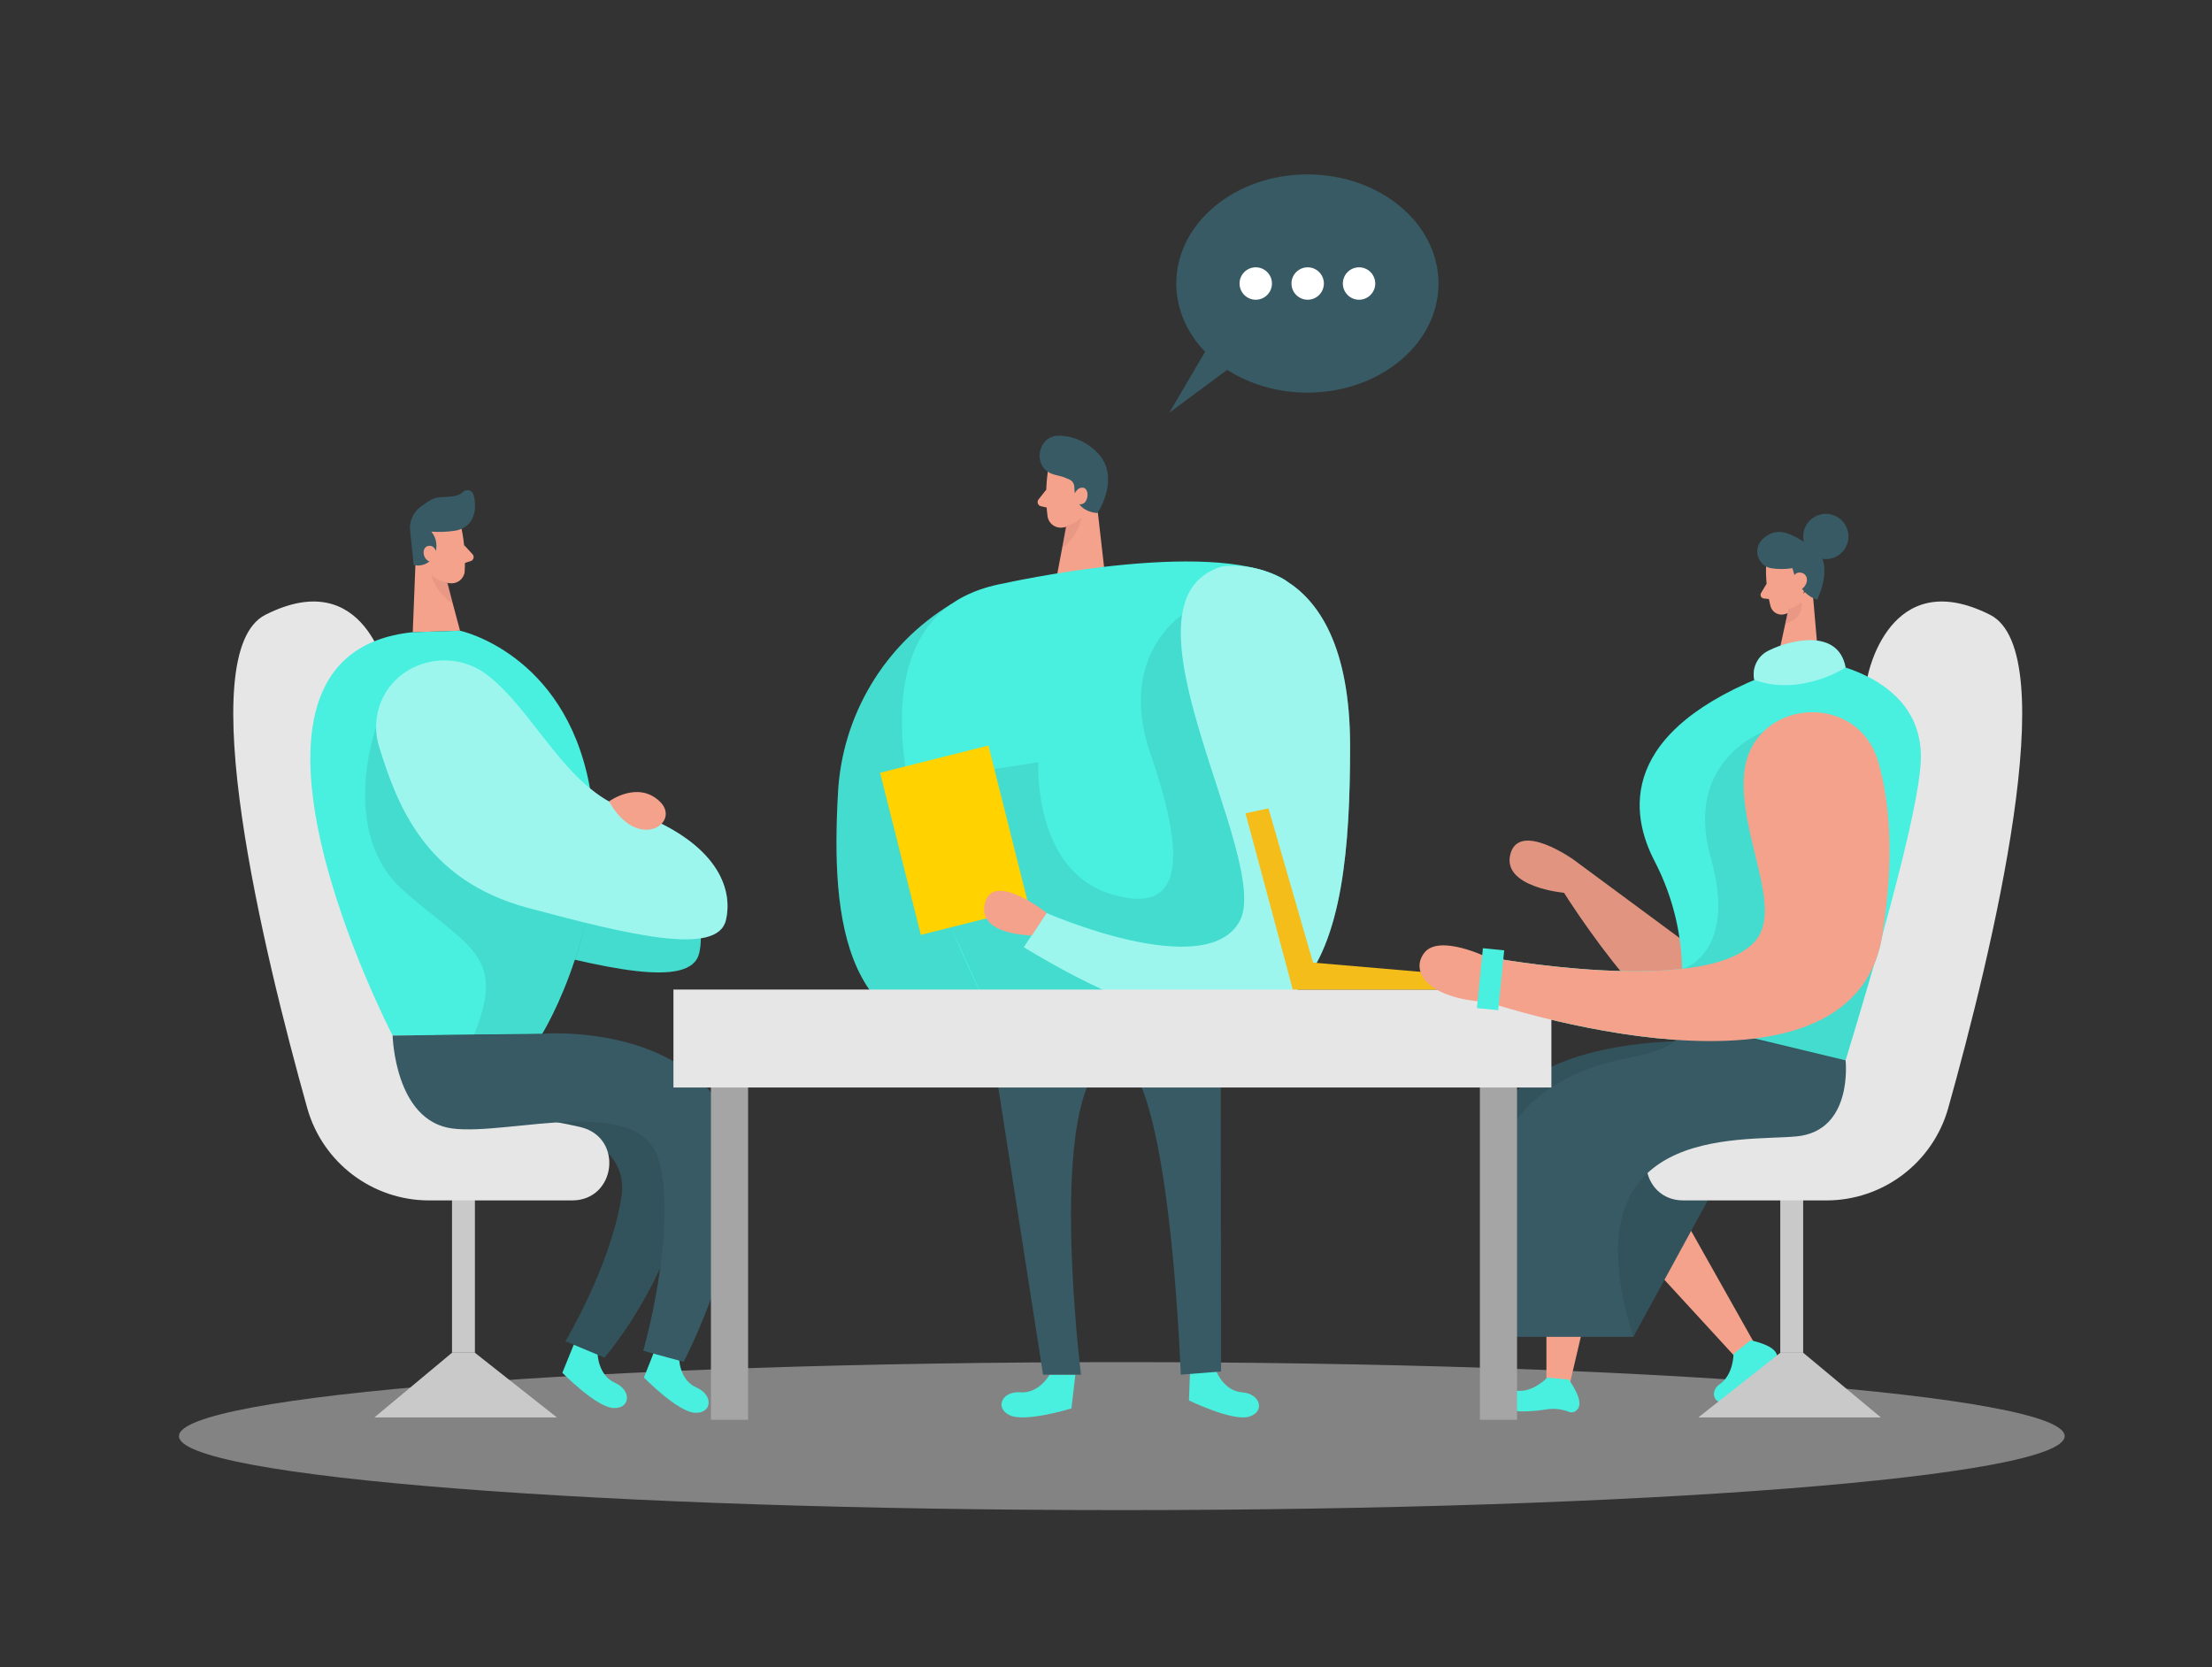 <?xml version="1.0" encoding="UTF-8"?>
<!-- Generated by Pixelmator Pro 3.6.17 -->
<svg width="406" height="306" viewBox="0 0 406 306" xmlns="http://www.w3.org/2000/svg">
    <rect x="0" y="0" width="406" height="306" fill="#333333" stroke="none"/>
    <path id="Path" fill="#e6e6e6" stroke="none" opacity="0.45" d="M 378.96 263.584 C 378.96 271.085 301.48 277.165 205.903 277.165 C 110.326 277.165 32.845 271.085 32.845 263.584 C 32.845 256.084 110.326 250.004 205.903 250.004 C 301.48 250.004 378.96 256.084 378.96 263.584 Z"/>
    <path id="path1" fill="#49efdf" stroke="none" d="M 109.681 248.41 C 109.681 248.41 109.742 252.409 112.858 253.79 C 115.974 255.17 115.74 258.601 112.574 258.428 C 109.407 258.255 103.215 251.962 103.215 251.962 L 105.56 246.177 Z"/>
    <path id="path2" fill="#375a64" stroke="none" d="M 97.44 206.409 C 97.44 206.409 116.065 207.231 114.035 219.868 C 112.005 232.505 103.784 246.177 103.784 246.177 L 110.95 249.171 C 110.95 249.171 125.16 232.85 126.55 212.712 C 127.941 192.575 99.389 197.071 97.44 206.409 Z"/>
    <path id="path3" fill="#000000" stroke="none" opacity="0.08" d="M 97.44 206.409 C 97.44 206.409 116.065 207.231 114.035 219.868 C 112.005 232.505 103.784 246.177 103.784 246.177 L 110.95 249.171 C 110.95 249.171 125.16 232.85 126.55 212.712 C 127.941 192.575 99.389 197.071 97.44 206.409 Z"/>
    <path id="path4" fill="#49efdf" stroke="none" d="M 84.56 129.98 C 77.8 124.753 67.629 127.432 64.798 135.501 C 63.927 138.013 63.902 140.739 64.727 143.266 C 67.944 153.589 73.019 167.626 91.959 172.701 C 110.899 177.776 126.814 181.572 128.337 174.924 C 129.859 168.276 125.627 159.821 110.067 154.624 C 98.993 150.869 93.157 136.618 84.56 129.98 Z"/>
    <path id="path5" fill="#000000" stroke="none" opacity="0.08" d="M 84.56 129.98 C 77.8 124.753 67.629 127.432 64.798 135.501 C 63.927 138.013 63.902 140.739 64.727 143.266 C 67.944 153.589 73.019 167.626 91.959 172.701 C 110.899 177.776 126.814 181.572 128.337 174.924 C 129.859 168.276 125.627 159.821 110.067 154.624 C 98.993 150.869 93.157 136.618 84.56 129.98 Z"/>
    <path id="path6" fill="#49efdf" stroke="none" d="M 124.652 249.283 C 124.652 249.283 124.652 253.282 127.829 254.662 C 131.006 256.043 130.712 259.474 127.535 259.301 C 124.358 259.128 118.187 252.835 118.187 252.835 L 120.48 247.04 Z"/>
    <path id="path7" fill="#f4a28c" stroke="none" d="M 320.486 181.187 L 288.798 157.77 C 288.798 157.77 278.841 150.665 277.227 156.755 C 275.613 162.845 287.072 163.861 287.072 163.861 C 287.072 163.861 306.459 194.869 316.183 191.174 C 325.906 187.48 320.486 181.187 320.486 181.187 Z"/>
    <path id="path8" fill="#000000" stroke="none" opacity="0.08" d="M 320.486 181.187 L 288.798 157.77 C 288.798 157.77 278.841 150.665 277.227 156.755 C 275.613 162.845 287.072 163.861 287.072 163.861 C 287.072 163.861 306.459 194.869 316.183 191.174 C 325.906 187.48 320.486 181.187 320.486 181.187 Z"/>
    <path id="path9" fill="#f4a28c" stroke="none" d="M 290.463 218.528 L 318.7 249.273 L 322.597 247.588 L 301.293 209.738 L 290.463 218.528 Z"/>
    <path id="path10" fill="#49efdf" stroke="none" d="M 318.182 248.491 C 318.182 248.491 318.182 252.318 315.645 254.053 C 313.107 255.789 315.421 259.453 319.014 256.083 C 320.123 255.056 321.142 253.935 322.059 252.734 C 322.946 251.655 324.101 250.828 325.409 250.339 C 325.908 250.111 326.211 249.596 326.17 249.049 C 326.282 246.918 321.298 246.004 321.298 246.004 Z"/>
    <path id="path11" fill="#375a64" stroke="none" d="M 308.753 191.103 C 308.753 191.103 269.32 190.809 275.035 214.154 C 278.181 227.747 287.27 239.207 299.79 245.365 L 314 219.31 L 306.185 196.645 Z"/>
    <path id="path12" fill="#000000" stroke="none" opacity="0.08" d="M 308.753 191.103 C 308.753 191.103 269.32 190.809 275.035 214.154 C 278.181 227.747 287.27 239.207 299.79 245.365 L 314 219.31 L 306.185 196.645 Z"/>
    <path id="path13" fill="#c9c9c9" stroke="none" d="M 326.759 212.043 L 330.961 212.043 L 330.961 248.288 L 326.759 248.288 Z"/>
    <path id="path14" fill="#e6e6e6" stroke="none" d="M 342.786 124.184 C 342.786 124.184 346.653 103.458 365.258 112.836 C 378.971 119.749 365.573 174.873 357.584 203.385 C 354.764 213.409 345.617 220.332 335.204 220.325 L 308.966 220.325 C 300.937 220.325 299.506 208.886 307.281 206.907 L 307.738 206.795 C 312.265 205.78 317.573 204.927 322.405 204.288 C 330.834 203.202 337.343 196.349 337.995 187.875 Z"/>
    <path id="path15" fill="#f4a28c" stroke="none" d="M 324.14 104.503 C 324.121 106.825 324.411 109.14 325.003 111.385 C 325.183 111.913 325.566 112.347 326.066 112.593 C 326.567 112.839 327.145 112.875 327.672 112.694 C 329.426 112.206 330.732 110.737 331.012 108.939 L 331.976 105.214 C 332.213 103.642 331.432 102.091 330.027 101.347 C 327.551 99.844 324.039 101.966 324.14 104.503 Z"/>
    <path id="path16" fill="#f4a28c" stroke="none" d="M 332.595 107.416 L 333.773 121.038 L 326.221 121.159 L 328.342 111.446 L 332.595 107.416 Z"/>
    <path id="path17" fill="#f4a28c" stroke="none" d="M 324.252 107.132 L 323.237 108.827 C 323.118 109.023 323.106 109.266 323.207 109.471 C 323.308 109.677 323.507 109.817 323.734 109.842 L 325.348 110.015 Z"/>
    <path id="path18" fill="#ce8172" stroke="none" opacity="0.31" d="M 328.281 111.72 C 329.188 111.546 330.03 111.129 330.717 110.512 C 330.717 110.512 331.255 113.456 327.672 114.501 Z"/>
    <path id="path19" fill="#f4a28c" stroke="none" d="M 283.835 212.043 L 283.835 253.779 L 287.854 255.17 L 297.76 212.885 L 283.835 212.043 Z"/>
    <path id="path20" fill="#49efdf" stroke="none" d="M 283.987 252.856 C 283.987 252.856 281.358 255.647 278.354 255.241 C 275.349 254.835 274.527 259.068 279.429 259.047 C 280.953 259.046 282.474 258.917 283.977 258.661 C 285.35 258.469 286.75 258.641 288.037 259.159 C 288.559 259.328 289.132 259.159 289.478 258.733 C 290.99 257.23 287.925 253.201 287.925 253.201 Z"/>
    <path id="path21" fill="#f4a28c" stroke="none" d="M 332.311 107.457 C 332.311 107.457 332.209 105.853 333.427 105.884 C 334.646 105.914 334.788 108.228 333.164 108.573 Z"/>
    <path id="path22" fill="#375a64" stroke="none" d="M 324.993 104.28 C 326.321 104.496 327.674 104.496 329.002 104.28 C 329.002 104.28 329.855 108.908 333.529 110.076 C 333.529 110.076 337.01 103.153 332.737 100.474 C 329.164 98.231 326.495 96.241 323.552 98.911 C 322.685 99.698 322.331 100.904 322.634 102.035 C 322.938 103.166 323.848 104.032 324.993 104.28 Z"/>
    <path id="path23" fill="#375a64" stroke="none" d="M 339.274 98.464 C 339.274 100.757 337.415 102.615 335.123 102.615 C 332.83 102.615 330.971 100.757 330.971 98.464 C 330.971 96.171 332.83 94.313 335.123 94.313 C 337.415 94.313 339.274 96.171 339.274 98.464 Z"/>
    <path id="path24" fill="#f4a28c" stroke="none" d="M 328.931 106.675 C 328.931 106.675 329.114 104.818 330.596 105.112 C 332.078 105.407 332.057 107.569 330.19 108.421 Z"/>
    <path id="path25" fill="#49efdf" stroke="none" d="M 325.693 123.321 L 333.072 121.2 C 333.072 121.2 352.773 123.321 352.57 139.125 C 352.418 150.838 338.746 194.615 338.746 194.615 L 308.753 194.615 L 308.753 179.197 C 308.819 171.9 307.109 164.696 303.769 158.207 C 299.131 149.417 296.705 134.121 325.693 123.321 Z"/>
    <path id="path26" fill="#49efdf" stroke="none" d="M 320.111 142.109 C 321.319 128.224 340.969 126.498 344.765 139.907 C 346.795 147.012 347.81 157.263 345.476 171.686 C 339.883 206.46 272.893 183.866 272.893 183.866 L 272.893 175.624 C 272.893 175.624 312.478 183.074 321.988 172.924 C 327.581 166.977 319.136 153.345 320.111 142.109 Z"/>
    <path id="path27" fill="#375a64" stroke="none" d="M 308.753 187.408 L 338.746 194.615 C 338.746 194.615 340.198 207.556 329.763 208.571 C 319.329 209.586 287.357 206.034 299.79 245.365 L 275.065 245.365 C 275.065 245.365 260.033 203.1 296.776 194.615 C 301.232 193.6 308.702 192.747 308.773 188.17 Z"/>
    <path id="path28" fill="#49efdf" stroke="none" d="M 174.58 110.888 C 162.32 118.3 154.536 131.313 153.803 145.621 C 152.524 168.661 154.615 193.377 183.817 190.606 C 213.018 187.835 174.58 110.888 174.58 110.888 Z"/>
    <path id="path29" fill="#000000" stroke="none" opacity="0.08" d="M 174.58 110.888 C 162.32 118.3 154.536 131.313 153.803 145.621 C 152.524 168.661 154.615 193.377 183.817 190.606 C 213.018 187.835 174.58 110.888 174.58 110.888 Z"/>
    <path id="path30" fill="#f4a28c" stroke="none" d="M 192.292 86.792 C 191.929 89.486 191.929 92.217 192.292 94.912 C 192.426 95.547 192.807 96.103 193.352 96.458 C 193.896 96.812 194.559 96.935 195.195 96.799 C 197.292 96.485 199.011 94.973 199.59 92.932 L 201.234 88.74 C 201.743 86.959 201.071 85.051 199.559 83.98 C 196.91 81.869 192.535 83.838 192.292 86.792 Z"/>
    <path id="path31" fill="#f4a28c" stroke="none" d="M 200.98 89.471 L 202.787 105.315 L 193.987 105.691 L 196.2 94.008 L 200.98 89.471 Z"/>
    <path id="path32" fill="#f4a28c" stroke="none" d="M 192.048 89.857 L 190.617 91.664 C 190.45 91.874 190.402 92.155 190.491 92.408 C 190.579 92.662 190.792 92.852 191.053 92.912 L 192.891 93.338 Z"/>
    <path id="path33" fill="#ce8172" stroke="none" opacity="0.31" d="M 195.611 96.546 C 196.716 96.321 197.73 95.773 198.524 94.972 C 198.524 94.972 198.27 97.885 194.951 100.616 Z"/>
    <path id="path34" fill="#49efdf" stroke="none" d="M 184.212 107.081 C 184.212 107.081 221.96 98.626 235.48 106.208 C 249 113.791 222.468 185.226 222.468 185.226 L 180.782 183.907 C 180.782 183.907 144.313 114.339 184.212 107.081 Z"/>
    <path id="path35" fill="#49efdf" stroke="none" d="M 192.647 252.308 C 192.647 252.308 190.698 255.809 187.298 255.545 C 183.898 255.282 182.487 258.418 185.359 259.768 C 188.232 261.118 196.656 258.499 196.656 258.499 L 197.377 252.308 Z"/>
    <path id="path36" fill="#49efdf" stroke="none" d="M 223.178 251.536 C 223.178 251.536 224.559 255.292 227.969 255.545 C 231.379 255.799 232.283 259.128 229.238 260.022 C 226.193 260.915 218.225 257.038 218.225 257.038 L 218.458 250.816 Z"/>
    <path id="path37" fill="#000000" stroke="none" opacity="0.08" d="M 216.987 112.836 C 216.987 112.836 205.03 120.52 211.12 138.201 C 217.21 155.883 218.174 168.509 203.853 164.084 C 189.531 159.658 190.576 139.896 190.576 139.896 L 175.971 142.16 L 174.58 170.194 L 180.782 183.907 L 216.987 181.633 L 231.745 177.867 L 237.246 159.374 L 227.228 128.041 Z"/>
    <path id="path38" fill="#375a64" stroke="none" d="M 180.782 183.907 L 191.449 252.308 L 198.412 252.308 C 198.412 252.308 191.957 200.867 203.233 194.656 C 214.51 188.444 216.723 252.308 216.723 252.308 L 224.122 251.719 L 224.031 181.197 Z"/>
    <path id="path39" fill="#49efdf" stroke="none" d="M 224.315 103.965 C 224.315 103.965 247.802 100.007 247.802 136.963 C 247.802 173.919 242.159 206.805 187.917 173.848 L 192.038 167.555 C 192.038 167.555 221.27 180.405 227.512 169.118 C 233.755 157.831 203.122 110.228 224.315 103.965 Z"/>
    <path id="path40" fill="#ffffff" stroke="none" opacity="0.46" d="M 224.315 103.965 C 224.315 103.965 247.802 100.007 247.802 136.963 C 247.802 173.919 242.159 206.805 187.917 173.848 L 192.038 167.555 C 192.038 167.555 221.27 180.405 227.512 169.118 C 233.755 157.831 203.122 110.228 224.315 103.965 Z"/>
    <path id="path41" fill="#ffd200" stroke="none" d="M 161.534 141.834 L 181.417 136.832 L 188.903 166.588 L 169.019 171.59 Z"/>
    <path id="path42" fill="#f4a28c" stroke="none" d="M 192.109 167.555 C 192.109 167.555 182.324 159.8 180.782 165.728 C 179.239 171.656 189.399 171.686 189.399 171.686 Z"/>
    <path id="path43" fill="#375a64" stroke="none" d="M 264.032 52.038 C 264.032 63.098 253.257 72.064 239.966 72.064 C 226.675 72.064 215.901 63.098 215.901 52.038 C 215.901 40.978 226.675 32.012 239.966 32.012 C 253.257 32.012 264.032 40.978 264.032 52.038 Z"/>
    <path id="path44" fill="#375a64" stroke="none" d="M 223.178 61.183 L 214.612 75.758 L 228.72 65.294 L 223.178 61.183 Z"/>
    <path id="path45" fill="#ffffff" stroke="none" d="M 233.46 52.038 C 233.46 53.68 232.129 55.012 230.486 55.012 C 228.844 55.012 227.512 53.68 227.512 52.038 C 227.512 50.395 228.844 49.064 230.486 49.064 C 232.129 49.064 233.46 50.395 233.46 52.038 Z"/>
    <path id="path46" fill="#ffffff" stroke="none" d="M 242.991 52.038 C 242.991 53.68 241.66 55.012 240.017 55.012 C 238.375 55.012 237.043 53.68 237.043 52.038 C 237.043 50.395 238.375 49.064 240.017 49.064 C 241.66 49.064 242.991 50.395 242.991 52.038 Z"/>
    <path id="path47" fill="#ffffff" stroke="none" d="M 252.42 52.038 C 252.42 53.68 251.089 55.012 249.446 55.012 C 247.804 55.012 246.472 53.68 246.472 52.038 C 246.472 50.395 247.804 49.064 249.446 49.064 C 251.089 49.064 252.42 50.395 252.42 52.038 Z"/>
    <path id="path48" fill="#375a64" stroke="none" d="M 193.236 87.025 C 193.595 87.145 193.961 87.243 194.332 87.319 C 194.859 87.433 195.373 87.603 195.865 87.827 L 196.26 87.999 C 196.833 88.248 197.201 88.816 197.194 89.441 C 197.194 90.994 197.681 93.846 201.437 94.171 C 201.437 94.171 205.253 88.446 202.198 84.021 C 200.379 81.574 197.551 80.082 194.504 79.961 C 190.414 79.818 189.348 85.716 193.236 87.025 Z"/>
    <path id="path49" fill="#c9c9c9" stroke="none" d="M 87.168 248.278 L 82.966 248.278 L 82.966 212.032 L 87.168 212.032 Z"/>
    <path id="path50" fill="#e6e6e6" stroke="none" d="M 71.141 124.184 C 71.141 124.184 67.274 103.458 48.72 112.836 C 35.007 119.749 48.405 174.873 56.393 203.385 C 59.214 213.409 68.36 220.332 78.774 220.325 L 105.012 220.325 C 113.041 220.325 114.472 208.886 106.697 206.907 L 106.24 206.795 C 101.713 205.78 96.405 204.927 91.573 204.288 C 83.156 203.189 76.662 196.339 76.013 187.875 Z"/>
    <path id="path51" fill="#c9c9c9" stroke="none" d="M 87.168 248.288 L 102.21 260.154 L 68.716 260.154 L 82.956 248.288 L 87.168 248.288 Z"/>
    <path id="path52" fill="#f4a28c" stroke="none" d="M 84.722 97.053 C 85.26 99.669 85.448 102.345 85.28 105.011 C 85.087 106.321 83.871 107.228 82.56 107.041 C 80.473 106.879 78.673 105.514 77.952 103.549 L 76.034 99.56 C 75.416 97.836 75.958 95.909 77.384 94.759 C 79.84 92.557 84.245 94.13 84.722 97.053 Z"/>
    <path id="path53" fill="#f4a28c" stroke="none" d="M 76.379 100.322 L 75.76 116.034 L 84.438 115.76 L 81.413 104.442 L 76.379 100.322 Z"/>
    <path id="path54" fill="#375a64" stroke="none" d="M 83.565 97.398 C 82.112 97.626 80.637 97.687 79.17 97.581 C 80.196 98.799 80.4 100.511 79.688 101.935 C 79.018 103.344 77.443 104.081 75.932 103.691 L 75.293 97.601 C 75.038 95.822 75.783 94.047 77.231 92.983 C 77.849 92.515 78.497 92.088 79.17 91.704 C 80.845 90.781 83.575 91.704 85.006 90.273 C 85.304 89.996 85.725 89.894 86.116 90.004 C 86.508 90.114 86.814 90.419 86.925 90.811 C 87.422 92.648 87.432 95.612 85.037 96.901 C 84.577 97.148 84.08 97.316 83.565 97.398 Z"/>
    <path id="path55" fill="#f4a28c" stroke="none" d="M 80.185 101.732 C 80.185 101.732 79.931 99.905 78.571 100.21 C 77.211 100.514 77.556 103.163 79.464 103.184 Z"/>
    <path id="path56" fill="#f4a28c" stroke="none" d="M 85.189 100.047 L 86.732 101.722 C 86.911 101.916 86.978 102.188 86.91 102.444 C 86.842 102.699 86.649 102.901 86.397 102.981 L 84.621 103.539 Z"/>
    <path id="path57" fill="#ce8172" stroke="none" opacity="0.31" d="M 82.215 106.889 C 81.09 106.759 80.03 106.296 79.17 105.559 C 79.17 105.559 79.637 108.401 83.108 110.847 Z"/>
    <path id="path58" fill="#49efdf" stroke="none" d="M 75.76 116.034 L 84.438 115.76 C 84.438 115.76 103.489 119.82 108.158 144.007 C 112.827 168.195 99.47 189.824 99.47 189.824 L 72.065 190.068 C 72.065 190.068 35.728 120.124 75.76 116.034 Z"/>
    <path id="path59" fill="#375a64" stroke="none" d="M 72.065 190.068 C 72.065 190.068 72.43 205.78 83.068 207.13 C 93.705 208.48 118.065 200.299 121.11 213.565 C 124.155 226.831 118.065 247.923 118.065 247.923 L 125.484 249.953 C 125.484 249.953 142.151 218.062 132.336 202.938 C 122.521 187.815 99.5 189.743 99.5 189.743 Z"/>
    <path id="path60" fill="#000000" stroke="none" opacity="0.08" d="M 69.02 133.471 C 69.02 133.471 62.057 152.929 74.095 163.495 C 86.133 174.061 93.045 175.33 86.935 190.068 L 99.47 189.824 C 99.47 189.824 106.057 177.847 107.387 169.362 C 108.717 160.876 69.02 133.471 69.02 133.471 Z"/>
    <path id="path61" fill="#49efdf" stroke="none" d="M 89.462 123.9 C 82.702 118.673 72.532 121.352 69.7 129.422 C 68.83 131.933 68.805 134.66 69.629 137.186 C 72.847 147.509 77.922 161.546 96.872 166.621 C 115.822 171.696 131.717 175.492 133.239 168.854 C 134.762 162.216 130.529 153.751 114.969 148.554 C 103.906 144.789 98.059 130.538 89.462 123.9 Z"/>
    <path id="path62" fill="#ffffff" stroke="none" opacity="0.46" d="M 89.462 123.9 C 82.702 118.673 72.532 121.352 69.7 129.422 C 68.83 131.933 68.805 134.66 69.629 137.186 C 72.847 147.509 77.922 161.546 96.872 166.621 C 115.822 171.696 131.717 175.492 133.239 168.854 C 134.762 162.216 130.529 153.751 114.969 148.554 C 103.906 144.789 98.059 130.538 89.462 123.9 Z"/>
    <path id="path63" fill="#f4a28c" stroke="none" d="M 111.782 147.093 C 111.782 147.093 117.03 143.215 121.09 147.093 C 125.15 150.97 117.111 156.542 111.782 147.093 Z"/>
    <path id="path64" fill="#000000" stroke="none" opacity="0.08" d="M 323.612 134.344 C 323.612 134.344 308.986 139.632 314 157.395 C 319.014 175.157 308.743 177.867 308.743 177.867 L 321.988 190.819 L 338.746 194.615 L 343.994 176.944 Z"/>
    <path id="path65" fill="#a5a5a5" stroke="none" d="M 130.488 192.321 L 137.309 192.321 L 137.309 260.59 L 130.488 260.59 Z"/>
    <path id="path66" fill="#a5a5a5" stroke="none" d="M 271.624 192.321 L 278.445 192.321 L 278.445 260.59 L 271.624 260.59 Z"/>
    <path id="path67" fill="#e6e6e6" stroke="none" d="M 123.607 181.623 L 284.748 181.623 L 284.748 199.599 L 123.607 199.599 Z"/>
    <path id="path68" fill="#f4a28c" stroke="none" d="M 197.275 92.1 C 197.01 91.76 196.944 91.304 197.103 90.902 C 197.377 90.243 197.915 89.38 198.798 89.512 C 199.681 89.644 199.874 91.095 199.255 92.059 C 199.026 92.378 198.657 92.567 198.265 92.567 C 197.873 92.567 197.504 92.378 197.275 92.059 Z"/>
    <path id="path69" fill="#f4a28c" stroke="none" d="M 320.111 142.109 C 321.319 128.224 340.969 126.498 344.765 139.907 C 346.795 147.012 347.81 157.263 345.476 171.686 C 339.883 206.46 272.893 183.866 272.893 183.866 L 272.893 175.624 C 272.893 175.624 312.478 183.074 321.988 172.924 C 327.581 166.977 319.136 153.345 320.111 142.109 Z"/>
    <path id="path70" fill="#f4bd1a" stroke="none" d="M 237.287 181.623 L 228.608 149.275 L 232.821 148.372 L 241.002 176.68 L 264.682 178.71 L 264.682 181.623 L 237.287 181.623 Z"/>
    <path id="path71" fill="#f4a28c" stroke="none" d="M 272.893 175.665 C 272.893 175.665 264.204 171.443 261.474 174.822 C 258.744 178.202 261.9 183.277 272.893 183.907 Z"/>
    <path id="path72" fill="#49efdf" stroke="none" d="M 272.177 174.035 L 276.086 174.425 L 274.989 185.414 L 271.081 185.023 Z"/>
    <path id="path73" fill="#c9c9c9" stroke="none" d="M 326.759 248.288 L 311.717 260.154 L 345.212 260.154 L 330.971 248.288 L 326.759 248.288 Z"/>
    <path id="path74" fill="#49efdf" stroke="none" d="M 321.988 124.793 C 321.499 122.535 322.678 120.246 324.8 119.332 C 328.545 117.475 337.427 115.272 338.746 122.52 C 338.746 122.55 330.494 127.889 321.988 124.793 Z"/>
    <path id="path75" fill="#ffffff" stroke="none" opacity="0.46" d="M 321.988 124.793 C 321.499 122.535 322.678 120.246 324.8 119.332 C 328.545 117.475 337.427 115.272 338.746 122.52 C 338.746 122.55 330.494 127.889 321.988 124.793 Z"/>
</svg>
